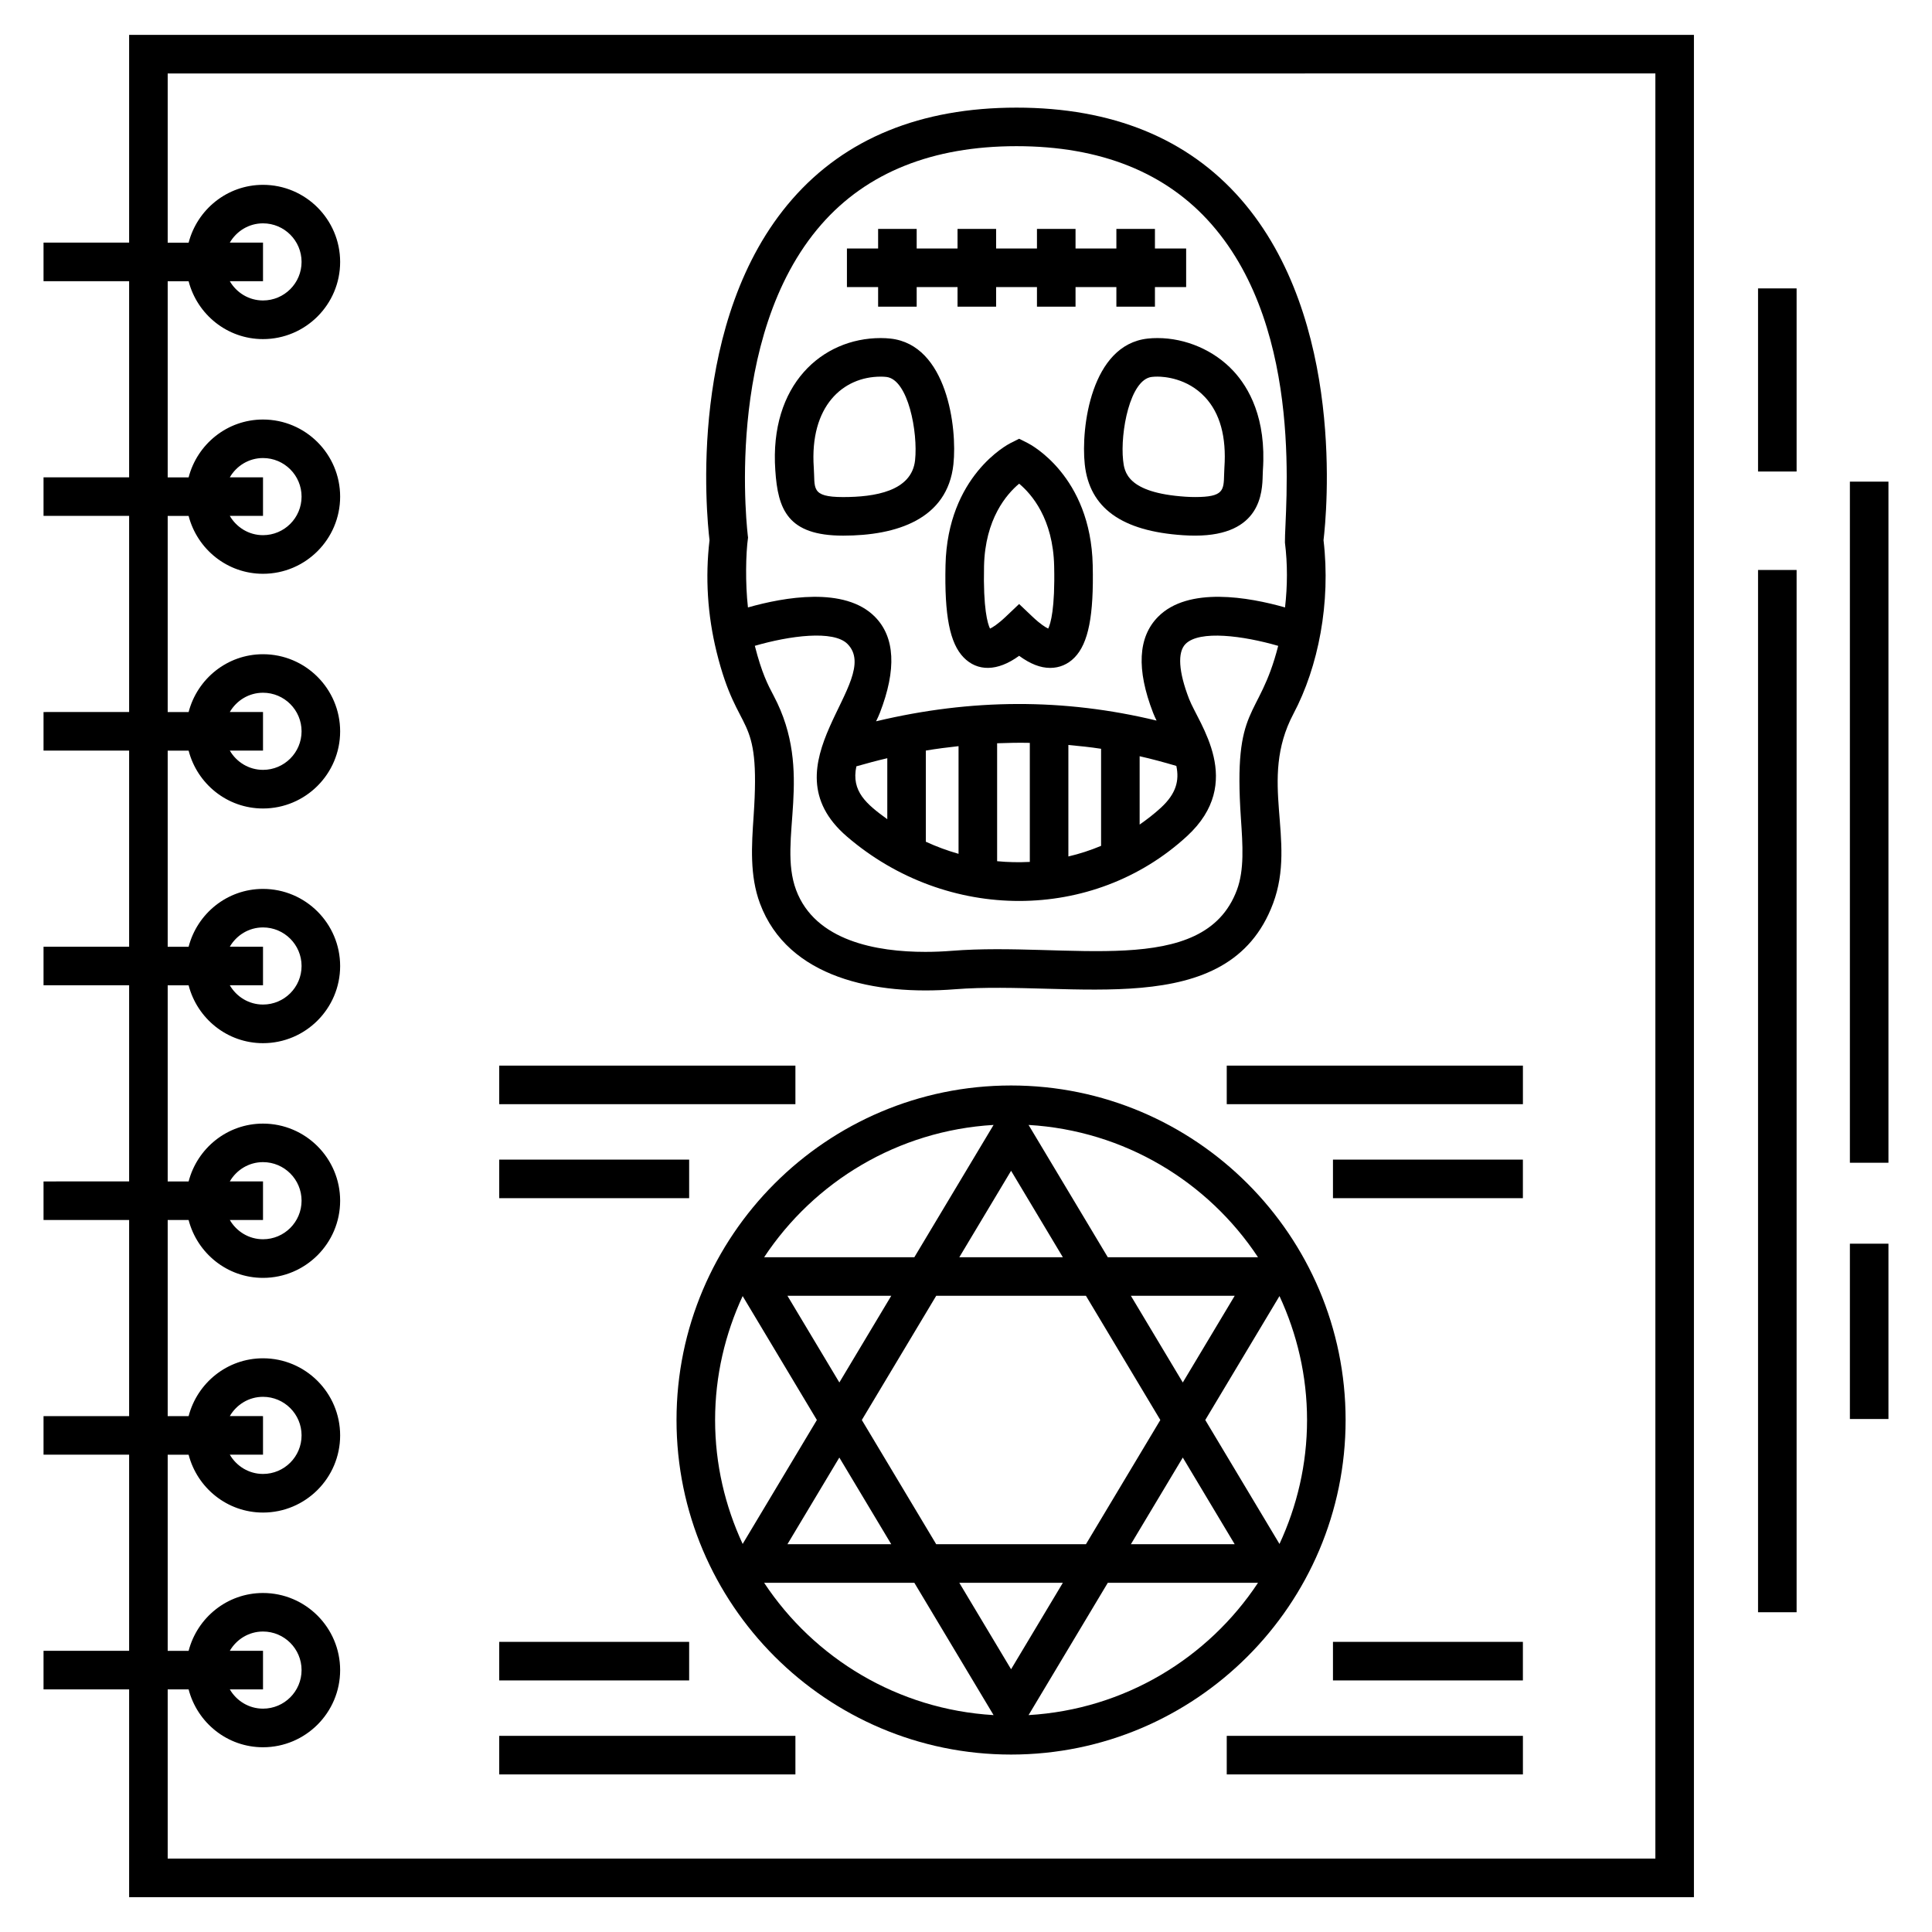 <?xml version="1.0" encoding="UTF-8"?>
<!-- Uploaded to: ICON Repo, www.svgrepo.com, Generator: ICON Repo Mixer Tools -->
<svg fill="#000000" width="800px" height="800px" version="1.1" viewBox="144 144 512 512" xmlns="http://www.w3.org/2000/svg">
 <g>
  <path d="m178.22 208.3h-22.684v10.219h22.684v51.977h-22.684v10.219h22.684v51.977l-22.684 0.004v10.219h22.684v51.977h-22.684v10.219h22.684v51.977l-22.684 0.004v10.219h22.684v51.977h-22.684v10.219h22.684v51.977h-22.684v10.219h22.684v55.066h414.69v-493.53h-414.69zm404.47-44.84v473.09h-394.25v-44.84h5.543c2.285 8.793 10.219 15.332 19.715 15.332 11.27 0 20.441-9.172 20.441-20.441s-9.172-20.441-20.441-20.441c-9.496 0-17.43 6.539-19.715 15.332h-5.543v-51.98h5.543c2.285 8.793 10.219 15.332 19.715 15.332 11.27 0 20.441-9.172 20.441-20.441s-9.172-20.441-20.441-20.441c-9.496 0-17.43 6.539-19.715 15.332h-5.543v-51.977h5.543c2.285 8.793 10.219 15.332 19.715 15.332 11.27 0 20.441-9.172 20.441-20.441s-9.172-20.441-20.441-20.441c-9.496 0-17.43 6.539-19.715 15.332h-5.543v-51.98h5.543c2.285 8.793 10.219 15.332 19.715 15.332 11.27 0 20.441-9.172 20.441-20.441s-9.172-20.441-20.441-20.441c-9.496 0-17.43 6.539-19.715 15.332h-5.543v-51.977h5.543c2.285 8.793 10.219 15.332 19.715 15.332 11.27 0 20.441-9.172 20.441-20.441 0-11.27-9.172-20.441-20.441-20.441-9.496 0-17.43 6.539-19.715 15.332h-5.543v-51.98h5.543c2.285 8.793 10.219 15.332 19.715 15.332 11.27 0 20.441-9.172 20.441-20.441s-9.172-20.441-20.441-20.441c-9.496 0-17.43 6.539-19.715 15.332h-5.543v-51.977h5.543c2.285 8.793 10.219 15.332 19.715 15.332 11.27 0 20.441-9.172 20.441-20.441 0-11.27-9.172-20.441-20.441-20.441-9.496 0-17.43 6.539-19.715 15.332h-5.543v-44.844zm-377.79 418.02c1.773-3.039 5.031-5.109 8.801-5.109 5.637 0 10.219 4.582 10.219 10.219 0 5.637-4.582 10.219-10.219 10.219-3.766 0-7.027-2.07-8.801-5.109h8.801v-10.219zm0-62.199c1.773-3.039 5.031-5.109 8.801-5.109 5.637 0 10.219 4.582 10.219 10.219s-4.582 10.219-10.219 10.219c-3.766 0-7.027-2.07-8.801-5.109h8.801v-10.219zm0-62.195c1.773-3.039 5.031-5.109 8.801-5.109 5.637 0 10.219 4.582 10.219 10.219 0 5.637-4.582 10.219-10.219 10.219-3.766 0-7.027-2.07-8.801-5.109h8.801v-10.219zm0-62.199c1.773-3.039 5.031-5.109 8.801-5.109 5.637 0 10.219 4.582 10.219 10.219 0 5.637-4.582 10.219-10.219 10.219-3.766 0-7.027-2.07-8.801-5.109h8.801v-10.219zm0-62.195c1.773-3.039 5.031-5.109 8.801-5.109 5.637 0 10.219 4.582 10.219 10.219s-4.582 10.219-10.219 10.219c-3.766 0-7.027-2.07-8.801-5.109h8.801v-10.219zm0-62.195c1.773-3.039 5.031-5.109 8.801-5.109 5.637 0 10.219 4.582 10.219 10.219s-4.582 10.219-10.219 10.219c-3.766 0-7.027-2.07-8.801-5.109h8.801v-10.219l-8.801-0.004zm0-62.199c1.773-3.039 5.031-5.109 8.801-5.109 5.637 0 10.219 4.582 10.219 10.219s-4.582 10.219-10.219 10.219c-3.766 0-7.027-2.07-8.801-5.109h8.801v-10.219z"/>
  <path d="m416.38 261.43-2.301-1.156-2.301 1.156c-0.68 0.344-16.672 8.672-17.207 32.344-0.305 13.391 1.141 20.715 4.824 24.48 3.602 3.684 8.891 3.781 14.684-0.461 2.969 2.172 5.641 3.207 8.23 3.207 2.465 0 4.695-0.949 6.449-2.746 3.684-3.769 5.129-11.09 4.824-24.48-0.531-23.668-16.523-32-17.203-32.344zm5.406 49.148c-0.695-0.32-2.047-1.137-4.191-3.168l-3.519-3.34-3.519 3.34c-2.156 2.047-3.512 2.856-4.191 3.176-0.625-1.27-1.84-5.219-1.586-16.578 0.285-12.508 5.996-19.07 9.301-21.828 3.301 2.75 9 9.293 9.281 21.828 0.262 11.34-0.945 15.293-1.574 16.57z"/>
  <path d="m333.88 316.68c5.758 23.441 11.781 15.059 9.836 43.602-0.527 7.742-1.074 15.75 1.684 23.145 7.402 19.824 30.672 24.398 51.668 22.738 31.059-2.457 72.465 8.977 84.309-22.738 6.363-17.055-4.016-32.453 5.391-50.25 6.617-12.48 9.934-29.465 7.981-46.02 0.812-6.809 5.906-58.551-21.941-90.395-14.066-16.086-34.055-24.238-59.414-24.238-25.363 0-45.355 8.156-59.422 24.242-27.848 31.844-22.754 83.578-21.941 90.395-1.156 9.84-0.539 19.766 1.852 29.52zm138.98 44.297c0.473 6.969 0.926 13.547-1.066 18.875-8.832 23.656-44.738 13.684-75.531 16.121-2.207 0.176-4.582 0.285-7.047 0.285-12.824 0-29.18-2.848-34.242-16.402-4.996-13.371 4.91-30.977-5.938-51.465-1.547-2.922-3.148-5.984-5-13.242 9.199-2.672 20.84-4.246 24.559-0.492 9.699 9.773-22.34 31.98-0.141 51.043 26.52 22.781 65.258 22.758 90.117-0.113 15.523-14.289 3.082-29.805 0.551-36.355-2.789-7.199-3.125-12.375-0.949-14.57 3.707-3.75 15.355-2.172 24.562 0.496-5.176 20.262-11.996 14.848-9.875 45.82zm-17.117-14c0.824 3.894-0.043 7.348-4.098 11.082-1.785 1.645-3.684 3.098-5.629 4.461v-18.113c3.242 0.73 6.484 1.613 9.727 2.57zm-19.945 21.184c-2.816 1.18-5.711 2.117-8.668 2.812v-29.547c2.891 0.27 5.781 0.562 8.668 1.008zm-18.887 4.254c-2.883 0.141-5.773 0.102-8.664-0.188v-31.254c2.894-0.113 5.781-0.168 8.664-0.105zm-18.887-2.141c-2.941-0.836-5.836-1.902-8.664-3.203v-24.164c2.898-0.488 5.785-0.852 8.664-1.168zm-18.883-9.176c-5.488-3.977-9.621-7.383-8.191-14.012 2.742-0.785 5.473-1.516 8.191-2.152zm-17.48-157.61c12.039-13.766 29.445-20.75 51.727-20.75 22.262 0 39.656 6.969 51.691 20.715 25.023 28.574 19.312 76.094 19.441 84.328 0.719 5.715 0.68 11.469 0.027 17.195-9.609-2.731-25.637-5.594-33.633 2.465-5.344 5.383-5.789 13.953-1.328 25.469 0.25 0.645 0.574 1.34 0.914 2.051-24.535-5.926-49.031-5.848-74.328 0.191 0.383-0.785 0.73-1.543 1.004-2.242 4.461-11.516 4.012-20.086-1.328-25.469-7.992-8.059-24.02-5.191-33.633-2.465-0.723-6.359-0.578-14.32 0.023-18.516-0.07-0.523-6.777-53.016 19.422-82.973z"/>
  <path d="m367.43 285.95c14.195 0 27.656-4.352 29.234-18.887 1.047-9.75-1.699-31.68-16.656-33.332-0.828-0.09-1.699-0.141-2.606-0.141-15.59 0-29.52 12.41-27.938 35.043 0.68 10.371 3.262 17.316 17.965 17.316zm9.977-42.137c0.516 0 1.012 0.027 1.48 0.078 5.801 0.641 8.406 14.707 7.617 22.074-0.902 8.266-10.762 9.762-19.074 9.762-8.758 0-7.387-2.441-7.769-7.797-1.133-16.316 7.734-24.117 17.746-24.117z"/>
  <path d="m448.13 233.73c-14.957 1.652-17.703 23.582-16.656 33.336 1.254 11.559 9.777 17.699 26.051 18.773 1.137 0.074 2.195 0.109 3.188 0.109 17.516 0 17.805-11.602 17.914-15.969 0.012-0.473 0.023-0.926 0.051-1.34 0.961-13.801-3.738-21.953-7.852-26.359-5.074-5.441-12.582-8.688-20.09-8.688-0.906-0.004-1.777 0.043-2.606 0.137zm20.348 34.203c-0.039 0.555-0.055 1.156-0.074 1.789-0.105 4.246-0.148 6-7.695 6-0.785 0-1.621-0.027-2.516-0.086-15.621-1.027-16.23-6.652-16.562-9.668-0.789-7.375 1.82-21.441 7.617-22.082 0.473-0.051 0.969-0.078 1.48-0.078 1.77 0 7.91 0.391 12.617 5.441 3.977 4.254 5.699 10.539 5.133 18.684z"/>
  <path d="m376.71 225.27h10.219v-5.191h10.828v5.191h10.223v-5.191h10.824v5.191h10.223v-5.191h10.824v5.191h10.219v-5.191h8.27v-10.223h-8.27v-5.191h-10.219v5.191h-10.824v-5.191h-10.223v5.191h-10.824v-5.191h-10.223v5.191h-10.828v-5.191h-10.219v5.191h-8.266v10.223h8.266z"/>
  <path d="m500.6 520.32c0-48.887-39.77-88.656-88.656-88.656-48.887 0-88.66 39.77-88.66 88.656s39.773 88.656 88.66 88.656c48.887 0 88.656-39.773 88.656-88.656zm-17.523 32.844-19.668-32.848 19.668-32.844c4.641 10.008 7.305 21.109 7.305 32.848 0 11.734-2.664 22.836-7.305 32.844zm-84.852 10.293h27.441l-13.719 22.91zm-6.121-10.223-19.711-32.918 19.711-32.914h39.684l19.711 32.914-19.711 32.914zm-11.914 0h-27.512l13.754-22.969zm-13.754-42.863-13.754-22.969h27.508zm59.23-33.188h-27.441l13.723-22.914zm18.031 10.219h27.508l-13.754 22.969zm13.754 42.863 13.754 22.969h-27.508zm19.934-53.082h-39.809l-20.996-35.062c25.383 1.492 47.559 15.035 60.805 35.062zm-70.078-35.066-20.996 35.062h-39.809c13.246-20.023 35.422-33.566 60.805-35.062zm-66.496 45.355 19.668 32.844-19.668 32.844c-4.641-10.008-7.305-21.109-7.305-32.848 0-11.73 2.664-22.832 7.305-32.84zm5.691 75.984h39.809l20.996 35.062c-25.383-1.496-47.559-15.039-60.805-35.062zm70.078 35.062 20.996-35.062h39.809c-13.246 20.023-35.422 33.566-60.805 35.062z"/>
  <path d="m469.1 426.4h78.488v10.219h-78.488z"/>
  <path d="m497.25 451.31h50.332v10.219h-50.332z"/>
  <path d="m469.1 604.02h78.488v10.219h-78.488z"/>
  <path d="m497.25 579.11h50.332v10.219h-50.332z"/>
  <path d="m276.3 604.02h78.492v10.219h-78.492z"/>
  <path d="m276.3 579.11h50.332v10.219h-50.332z"/>
  <path d="m276.3 426.4h78.492v10.219h-78.492z"/>
  <path d="m276.3 451.31h50.332v10.219h-50.332z"/>
  <path d="m609.9 295.05h10.219v276.21h-10.219z"/>
  <path d="m609.9 220.43h10.219v48.527h-10.219z"/>
  <path d="m634.24 473.59h10.219v46.461h-10.219z"/>
  <path d="m634.24 271.64h10.219v180.5h-10.219z"/>
 </g>
</svg>